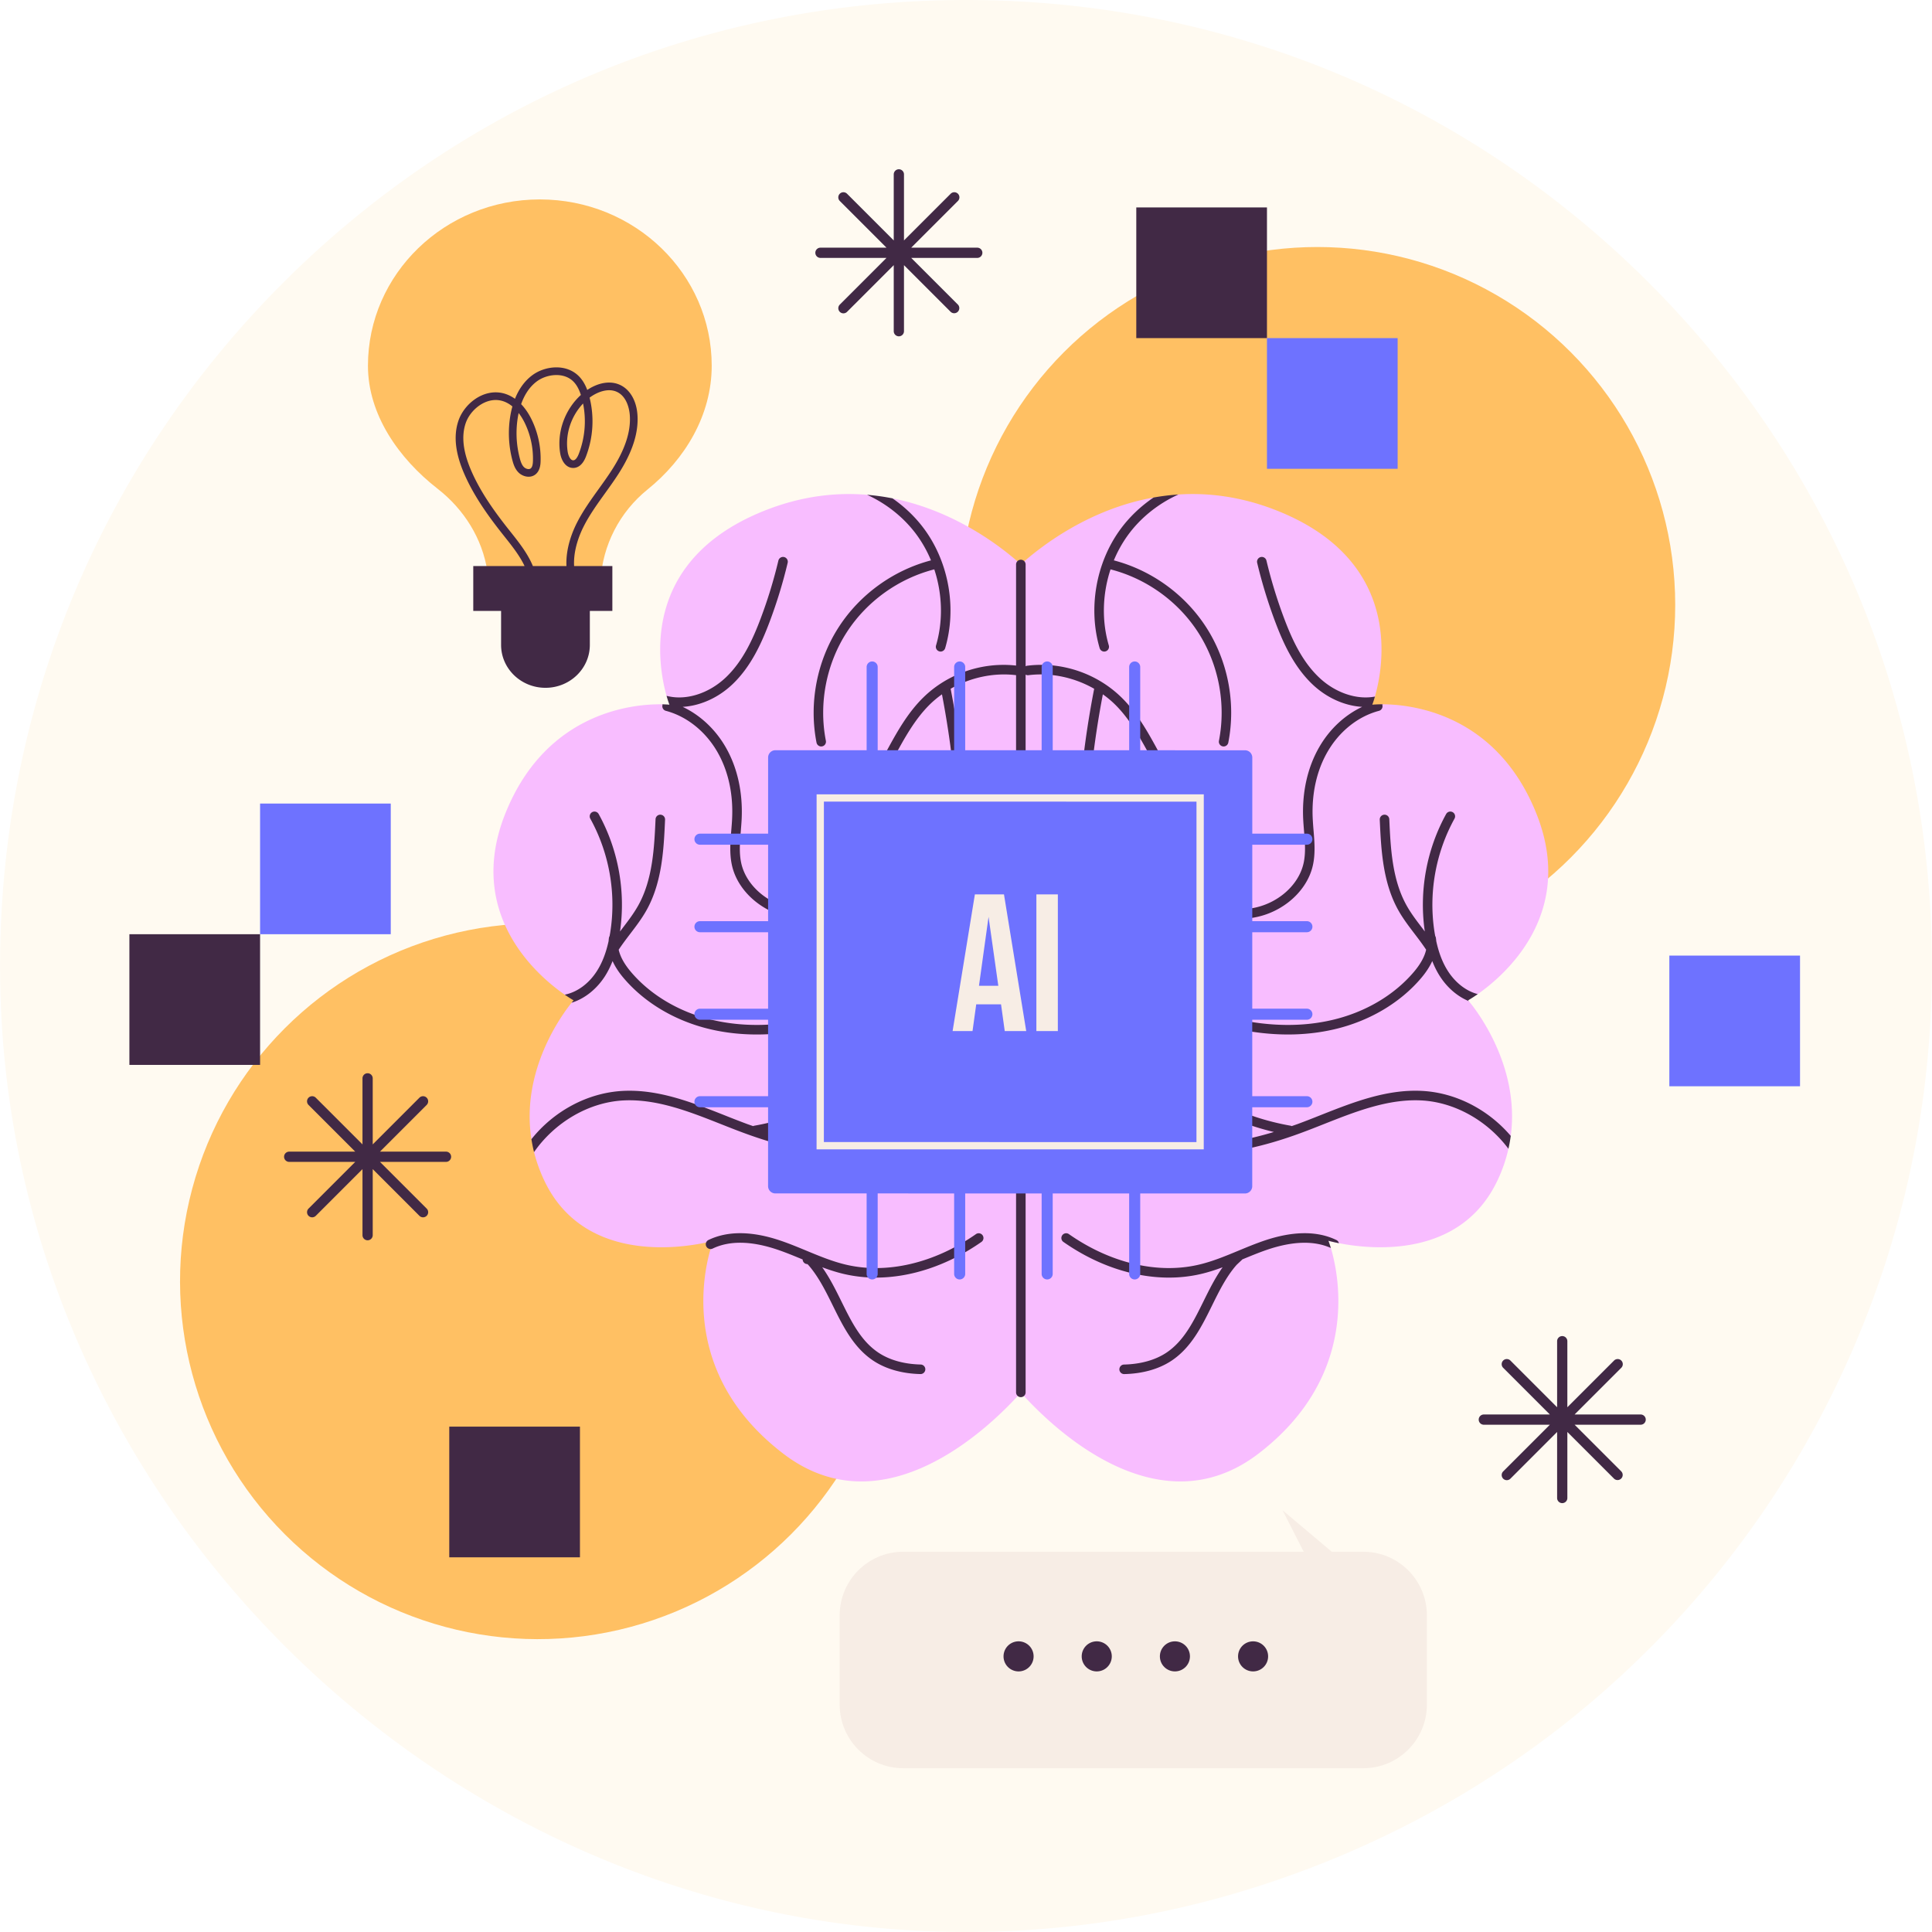 <svg xmlns="http://www.w3.org/2000/svg" version="1.1" xmlns:xlink="http://www.w3.org/1999/xlink" width="512" height="512" x="0" y="0" viewBox="0 0 512 512" style="enable-background:new 0 0 512 512" xml:space="preserve" class=""><g><path d="M256.127 512C120.252 511.987 5.449 401.641.211 266.02a258.274 258.274 0 0 1-.194-10.037c0-68.373 26.628-132.656 74.977-181.006C123.344 26.628 187.627 0 256 0s132.656 26.628 181.006 74.977c48.349 48.35 74.977 112.633 74.977 181.006 0 36.371-7.474 71.513-22.216 104.453-14.24 31.818-34.503 59.984-60.228 83.714-22.593 20.842-48.706 37.342-77.611 49.044-28.923 11.707-59.167 18.011-89.893 18.737-1.987.047-3.91.069-5.879.069h-.029z" style="" fill="#fffaf1" data-original="#ffffff" class="" opacity="1"></path><path d="M502.36 255.983c0 71.608-30.554 136.085-79.345 181.093-43.668 40.283-101.791 63.83-161.206 65.233-132.822 3.137-246.863-104.111-251.983-236.66-.124-3.22-.186-6.443-.186-9.666C9.64 119.927 119.944 9.623 256 9.623s246.36 110.304 246.36 246.36z" style="" fill="#fffaf1" data-original="#e36352" class="" opacity="1"></path><circle cx="349.107" cy="160.303" r="94.842" style="" fill="#ffc063" data-original="#ffc063" class=""></circle><circle cx="142.56" cy="339.549" r="94.842" style="" transform="rotate(-45.001 142.556 339.553)" fill="#ffc063" data-original="#ffc063" class=""></circle><path d="M188.611 96.926c0-24.343-20.393-44.076-45.55-44.076s-45.55 19.734-45.55 44.076c0 12.918 8.117 24.533 18.454 32.592 7.047 5.494 11.856 13.221 13.199 21.88l.469 3.023h29.489l.034-.576c.558-9.359 5.022-18.13 12.462-24.135 9.952-8.033 16.993-19.705 16.993-32.784z" style="" fill="#ffc063" data-original="#ffc063" class=""></path><path d="M154.688 139.492c1.558-3.075 3.64-5.969 5.652-8.769 1.144-1.589 2.326-3.234 3.412-4.908 3.842-5.92 5.534-11.144 5.173-15.972-.277-3.722-2.008-6.656-4.63-7.85-2.938-1.338-6.232-.289-8.669 1.346-.495-1.326-1.261-2.785-2.52-3.926-3.389-3.072-8.79-2.396-12.051.034-2.25 1.677-3.675 3.971-4.579 6.238-.988-.705-2.046-1.203-3.153-1.474-5.221-1.269-10.35 2.79-11.866 7.382-1.301 3.939-.794 8.492 1.55 13.919 2.695 6.239 6.795 11.778 10.45 16.375l.218.274c2.007 2.522 4.055 5.098 5.339 7.843h-13.593v11.89h7.372v9.002c0 6.285 5.265 11.38 11.76 11.38s11.76-5.095 11.76-11.38v-9.002h5.968v-11.89h-10.138c-.22-4.198 1.36-8.173 2.545-10.512zm-1.303-19.214c-.24.617-.743 1.659-1.424 1.707-.842.052-1.36-1.308-1.504-2.181-.75-4.582.826-9.451 4.064-12.866a23.97 23.97 0 0 1-1.136 13.34zm-16.089-10.057c.045-.25.096-.507.153-.771a15.383 15.383 0 0 1 1.64 2.681 21.694 21.694 0 0 1 2.146 10.064c-.033 1.073-.247 1.722-.654 1.983-.476.304-1.269.052-1.71-.376-.59-.572-.886-1.463-1.119-2.341a26.026 26.026 0 0 1-.456-11.24zm3.919 39.783c-1.37-3.338-3.757-6.347-5.953-9.107l-.218-.273c-3.572-4.491-7.574-9.895-10.175-15.916-2.138-4.951-2.624-9.032-1.486-12.479 1.207-3.656 5.389-7.041 9.458-6.047 1.133.276 2.114.836 2.951 1.53a23.01 23.01 0 0 0-.492 2.148 28.058 28.058 0 0 0 .491 12.121c.306 1.161.721 2.36 1.667 3.278 1.003.972 2.82 1.521 4.217.628 1.507-.965 1.568-2.971 1.588-3.629a23.741 23.741 0 0 0-2.347-11.009c-.788-1.633-1.738-3.027-2.808-4.145.769-2.189 2.043-4.457 4.159-6.033 2.546-1.897 6.895-2.497 9.476-.158.94.852 1.647 2.057 2.195 3.755-4.258 3.881-6.4 9.857-5.482 15.461.334 2.032 1.581 4.016 3.647 3.877.942-.067 2.257-.64 3.173-2.997a26 26 0 0 0 .973-15.629c1.93-1.446 4.826-2.626 7.205-1.545 2.871 1.308 3.364 5.042 3.448 6.155.326 4.369-1.26 9.183-4.851 14.716-1.061 1.635-2.229 3.259-3.358 4.83-2.058 2.863-4.186 5.822-5.815 9.036-1.282 2.53-2.972 6.815-2.761 11.43h-8.902z" style="" fill="#412945" data-original="#412945" class=""></path><path d="M389.263 265.323c1.678 1.998 13.598 16.987 11.103 35.703-.077.573-3.308-1.747-3.413-1.164-.101.558 2.925 4.018 2.797 4.579a39.93 39.93 0 0 1-2.934 8.447c-9.923 20.891-33.823 18.185-41.984 16.566h-.009c-1.745-.346-8.131-1.718-8.131-1.718s5.628 1.751 5.999 2.991c2.167 7.267 7.714 33.865-19.154 54.478-26.885 20.621-55.329-7.571-63.001-16.161-7.672 8.591-36.125 36.782-63.001 16.161-26.531-20.343-21.464-46.519-19.238-54.191.413-1.416 4.172-2.775 4.172-2.775s-4.13.769-5.327 1.03h-.008c-7.132 1.551-32.567 5.345-42.878-16.38a41.01 41.01 0 0 1-2.731-7.571c-.139-.56 2.411-4.364 2.298-4.917-.119-.587-2.899 2.076-2.99 1.495-2.841-18.142 8.068-32.963 10.639-36.158.337-.422 4.261-3.435 4.261-3.435s-4.623 2.297-6.048 1.31c-6.955-4.805-26.48-21.219-15.765-48.02 10.926-27.307 34.472-29.051 41.478-28.942h.008c1.273.017 6.945 3.257 6.945 3.257s-5.285-4.007-5.706-5.508c-2.327-8.27-7.301-36.192 26.581-49.31 9.501-3.676 18.446-4.637 26.556-3.962 1.159.093 4.612 1.652 5.735 1.812s-.086-1.082 1.001-.867c16.49 3.271 28.74 12.747 34.017 17.485 5.396-4.847 18.1-14.652 35.164-17.704h.008c.746-.133-1.214 2.27-.45 2.163 1.409-.197 5.561-2.871 7.026-2.964 7.849-.514 16.439.514 25.553 4.038 34.169 13.227 28.832 41.512 26.531 49.512-.396 1.374-3.576 4.301-3.576 4.301s3.93-2.269 5.726-2.261c7.883.059 30.122 2.647 40.635 28.95 10.606 26.505-8.388 42.852-15.529 47.86-1.56 1.087-5.164-1.258-5.164-1.258s2.677 2.978 2.795 3.121l.009.007z" style="" fill="#f8bdff" data-original="#f8bdff" class=""></path><path d="M217.627 197.82a1.265 1.265 0 0 0 1.239-1.509c-1.931-9.872.101-20.385 5.581-28.824 5.311-8.178 13.716-14.18 23.15-16.6 2.141 6.491 2.378 13.64.464 20.157a1.268 1.268 0 0 0 1.214 1.627c.54 0 1.045-.363 1.206-.91 3.086-10.479 1.02-22.484-5.379-31.336-2.344-3.237-5.277-6.062-8.582-8.354a58.764 58.764 0 0 0-6.736-.944c5.252 2.411 9.906 6.129 13.27 10.783a32.674 32.674 0 0 1 3.667 6.593c-9.948 2.614-18.783 8.97-24.398 17.611-5.834 8.987-7.992 20.174-5.935 30.687a1.267 1.267 0 0 0 1.239 1.019z" style="" fill="#412945" data-original="#412945" class=""></path><path d="M175.601 186.734c-.008.034-.025.067-.034.101a1.258 1.258 0 0 0 .902 1.543c5.539 1.467 10.521 5.446 13.657 10.917 2.849 4.957 4.199 11.036 3.895 17.569-.042 1.037-.135 2.108-.219 3.145-.253 3.027-.514 6.154.16 9.248 1.644 7.554 9.307 13.641 17.822 14.163.455.025.91.042 1.366.042 2.082 0 4.19-.295 6.289-.851.295.295.717.438 1.155.337 5.969-1.29 12.873-.008 18.96 3.541 5.193 3.027 9.906 7.562 14.399 13.868.245.346.641.531 1.029.531.261 0 .514-.076.734-.236a1.252 1.252 0 0 0 .295-1.762c-4.704-6.609-9.67-11.381-15.183-14.585-4.704-2.74-9.881-4.232-14.838-4.359a34.057 34.057 0 0 0 7.208-5.387c5.96-5.792 9.872-13.405 12.621-19.39a1.276 1.276 0 0 0-.624-1.678 1.275 1.275 0 0 0-1.678.624c-2.816 6.146-6.458 13.16-12.081 18.632-5.75 5.589-12.857 8.549-19.5 8.152-7.419-.455-14.088-5.691-15.504-12.182-.59-2.723-.354-5.53-.109-8.506.084-1.054.177-2.15.228-3.229.32-7.023-1.138-13.573-4.224-18.943-2.748-4.788-6.787-8.54-11.415-10.715 4.612-.261 9.425-2.377 13.219-6.002 4.949-4.721 7.747-11.027 9.838-16.566a129.526 129.526 0 0 0 4.772-15.605 1.269 1.269 0 0 0-.936-1.526 1.268 1.268 0 0 0-1.526.944 126.428 126.428 0 0 1-4.679 15.293c-1.99 5.277-4.637 11.263-9.215 15.63-4.561 4.35-10.707 6.256-15.74 4.907.422 1.501.759 2.352.759 2.352s-.725-.085-1.998-.102c.068.035.127.06.195.085zM151.472 265.736c3.406-1.045 6.551-3.516 8.768-6.904.809-1.248 1.5-2.63 2.099-4.139.674 1.484 1.652 3.001 2.968 4.544 5.598 6.584 13.767 11.398 23.015 13.547 3.92.911 8.018 1.366 12.249 1.366 4.654 0 9.484-.556 14.442-1.652a1.264 1.264 0 0 0 .961-1.509 1.264 1.264 0 0 0-1.509-.961c-9.105 2.023-17.704 2.116-25.57.287-8.725-2.023-16.414-6.542-21.658-12.713-1.787-2.1-2.866-4.08-3.28-5.918.953-1.441 2.023-2.85 3.06-4.215 1.517-1.99 3.094-4.055 4.35-6.315 4.131-7.419 4.536-16.195 4.881-23.926.034-.7-.506-1.29-1.206-1.323a1.246 1.246 0 0 0-1.315 1.205c-.346 7.461-.725 15.908-4.569 22.813-1.172 2.108-2.613 4.004-4.148 6.011-.236.304-.464.615-.7.919 1.543-10.656-.447-21.683-5.657-31.125a1.27 1.27 0 0 0-1.72-.498 1.271 1.271 0 0 0-.497 1.72c5.058 9.156 6.93 19.879 5.278 30.198-.051.312-.11.607-.16.911a1.43 1.43 0 0 0-.169.421c-.051.312-.076.615-.101.927-.708 3.212-1.745 5.859-3.17 8.043-2.074 3.195-5.084 5.421-8.253 6.104-.059.017-.118.034-.177.059 1.425.986 2.318 1.484 2.318 1.484s-.192.218-.53.639zM258.639 327.055c-10.992 7.686-23.526 10.643-34.387 8.109-3.606-.841-7.138-2.305-10.553-3.721-2.211-.917-4.498-1.865-6.818-2.652-7.583-2.578-14.018-2.639-19.125-.184a1.264 1.264 0 1 0 1.097 2.279c4.487-2.157 10.279-2.057 17.215.299 2.235.759 4.477 1.689 6.645 2.588 0 .015-.003.029-.002.044a1.264 1.264 0 0 0 1.251 1.182c.051.035.156.121.343.337 2.653 3.064 4.559 6.927 6.403 10.662 2.708 5.488 5.509 11.162 10.773 14.632 3.323 2.191 7.638 3.405 12.479 3.512h.029a1.266 1.266 0 0 0 .028-2.53c-4.366-.096-8.219-1.166-11.143-3.094-4.692-3.093-7.22-8.217-9.897-13.641-1.515-3.069-3.078-6.215-5.081-9.037 1.885.699 3.809 1.325 5.782 1.786a37.16 37.16 0 0 0 8.441.951c9.298-.001 19.127-3.268 27.97-9.451.572-.4.712-1.189.312-1.761a1.268 1.268 0 0 0-1.762-.31zM197.14 300.251c10.15 3.752 19.154 5.59 27.526 5.615 10.193.059 19.761-2.791 26.961-7.95a1.26 1.26 0 0 0 .295-1.762 1.258 1.258 0 0 0-1.762-.295c-6.736 4.822-15.723 7.478-25.317 7.478h-.177c-6.306-.025-13.017-1.13-20.36-3.347 11.567-2.748 22.552-8.515 31.286-16.524a1.266 1.266 0 0 0-1.711-1.863c-9.375 8.591-21.439 14.526-33.966 16.718a1.34 1.34 0 0 0-.329.11c-.523-.185-1.037-.354-1.568-.548a249.216 249.216 0 0 1-6.045-2.344c-8.548-3.381-17.375-6.871-26.716-6.449-9.577.447-18.53 5.413-24.423 12.806.177 1.13.404 2.268.691 3.423 5.412-7.79 14.416-13.261 23.85-13.7 8.793-.404 17.367 2.993 25.663 6.273 1.997.791 4.062 1.609 6.102 2.359zM292.633 172.672a1.273 1.273 0 0 0 1.214-1.627c-1.922-6.517-1.686-13.666.455-20.157 9.442 2.42 17.839 8.422 23.15 16.6 5.48 8.439 7.512 18.952 5.581 28.824a1.265 1.265 0 0 0 1.24 1.509c.59 0 1.121-.421 1.239-1.02 2.066-10.513-.101-21.7-5.935-30.687-5.606-8.641-14.45-14.998-24.398-17.611a32.799 32.799 0 0 1 3.667-6.593c3.398-4.704 8.119-8.447 13.438-10.859a58.443 58.443 0 0 0-6.576.801h-.008c-3.44 2.335-6.483 5.235-8.902 8.574-6.399 8.852-8.456 20.857-5.379 31.336.16.548.666.91 1.214.91z" style="" fill="#412945" data-original="#412945" class=""></path><path d="M298.382 214.117a1.269 1.269 0 0 0-1.677-.624 1.275 1.275 0 0 0-.624 1.678c2.748 5.986 6.669 13.598 12.629 19.39a34.057 34.057 0 0 0 7.208 5.387c-4.966.127-10.142 1.619-14.846 4.359-5.505 3.204-10.471 7.975-15.183 14.576a1.275 1.275 0 0 0 .295 1.77 1.257 1.257 0 0 0 1.763-.295c4.502-6.306 9.206-10.842 14.399-13.868 6.087-3.549 13-4.831 18.96-3.541.438.101.868-.042 1.164-.337 2.091.556 4.198.851 6.289.851.455 0 .911-.017 1.358-.042 8.515-.523 16.178-6.609 17.822-14.163.675-3.094.413-6.222.16-9.248a97.484 97.484 0 0 1-.219-3.145c-.295-6.534 1.045-12.612 3.895-17.569 3.136-5.471 8.119-9.451 13.666-10.917a1.265 1.265 0 0 0 .902-1.543c-.017-.034-.025-.067-.042-.101a1.6 1.6 0 0 0 .219-.093c-1.796-.008-2.849.11-2.849.11s.303-.776.7-2.15c-4.856.919-10.555-1.012-14.846-5.109-4.586-4.367-7.233-10.353-9.223-15.63a127.875 127.875 0 0 1-4.679-15.293 1.263 1.263 0 0 0-1.517-.944 1.267 1.267 0 0 0-.944 1.526 131.04 131.04 0 0 0 4.772 15.605c2.091 5.539 4.898 11.845 9.847 16.566 3.794 3.625 8.599 5.741 13.21 6.002-4.628 2.175-8.667 5.927-11.406 10.715-3.086 5.37-4.552 11.921-4.232 18.943.051 1.079.143 2.175.228 3.229.253 2.976.481 5.783-.109 8.506-1.417 6.492-8.077 11.727-15.504 12.182-6.643.396-13.75-2.563-19.491-8.152-5.637-5.472-9.27-12.486-12.095-18.631zM365.649 217.227c.354 7.731.75 16.507 4.881 23.926 1.256 2.26 2.832 4.325 4.35 6.315 1.045 1.366 2.108 2.774 3.06 4.215-.405 1.838-1.492 3.819-3.28 5.918-5.244 6.171-12.932 10.69-21.658 12.713-7.866 1.83-16.465 1.737-25.57-.287a1.264 1.264 0 0 0-1.509.961 1.264 1.264 0 0 0 .961 1.509c4.966 1.096 9.788 1.652 14.45 1.652 4.232 0 8.321-.455 12.241-1.366 9.248-2.149 17.418-6.963 23.015-13.547 1.315-1.543 2.293-3.06 2.976-4.544.59 1.509 1.281 2.892 2.099 4.139 1.948 2.993 4.637 5.269 7.587 6.483-.118-.143-.185-.219-.185-.219s.995-.556 2.555-1.644c-3.018-.776-5.851-2.951-7.84-6.003-1.425-2.183-2.462-4.831-3.161-8.043a8.61 8.61 0 0 0-.11-.927 1.075 1.075 0 0 0-.168-.421c-.051-.304-.11-.599-.16-.911-1.652-10.319.228-21.042 5.277-30.198a1.266 1.266 0 0 0-.497-1.72 1.273 1.273 0 0 0-1.72.498c-5.21 9.442-7.2 20.469-5.657 31.125-.228-.303-.464-.615-.691-.919-1.534-2.007-2.984-3.903-4.156-6.011-3.844-6.904-4.224-15.352-4.561-22.813a1.258 1.258 0 0 0-1.324-1.205 1.265 1.265 0 0 0-1.205 1.324zM354.142 328.611c-5.101-2.462-11.541-2.394-19.121.177-2.318.792-4.603 1.737-6.82 2.656-3.414 1.417-6.947 2.883-10.555 3.718-10.859 2.537-23.395-.422-34.38-8.11a1.268 1.268 0 0 0-1.762.312 1.26 1.26 0 0 0 .312 1.762c8.835 6.188 18.665 9.451 27.964 9.451 2.883 0 5.707-.312 8.447-.952 1.973-.455 3.895-1.088 5.775-1.779-1.998 2.816-3.566 5.969-5.075 9.038-2.681 5.421-5.21 10.547-9.897 13.641-2.925 1.922-6.778 2.993-11.145 3.094-.7.008-1.247.59-1.239 1.29a1.269 1.269 0 0 0 1.264 1.239h.034c4.839-.109 9.156-1.323 12.477-3.515 5.26-3.474 8.068-9.147 10.774-14.635 1.838-3.734 3.743-7.596 6.399-10.656.185-.219.857-.822 1.593-1.526.008-.009 0-.025 0-.042 2.167-.893 4.409-1.829 6.643-2.588 6.761-2.293 12.427-2.445 16.861-.455-.371-1.239-.641-1.914-.641-1.914s1.029.295 2.774.641a1.22 1.22 0 0 0-.682-.847zM376.643 289.089c-9.333-.421-18.168 3.069-26.708 6.449-1.99.792-4.038 1.602-6.053 2.344-.531.194-1.045.363-1.568.548a1.314 1.314 0 0 0-.32-.11c-12.528-2.192-24.592-8.127-33.975-16.718a1.266 1.266 0 0 0-1.787.076 1.266 1.266 0 0 0 .084 1.787c8.734 8.009 19.719 13.776 31.277 16.524-7.343 2.217-14.054 3.322-20.36 3.347h-.177c-9.594 0-18.572-2.656-25.309-7.478a1.269 1.269 0 0 0-1.77.295 1.267 1.267 0 0 0 .295 1.762c7.208 5.159 16.768 8.009 26.969 7.95 8.371-.025 17.367-1.863 27.517-5.615 2.04-.75 4.106-1.568 6.104-2.36 8.296-3.28 16.878-6.677 25.671-6.273 9.071.422 17.754 5.497 23.217 12.823.261-1.147.464-2.293.616-3.414-5.901-6.912-14.526-11.516-23.723-11.937z" style="" fill="#412945" data-original="#412945" class=""></path><path d="M286.775 203.564a1.264 1.264 0 1 0 2.514.271 248.061 248.061 0 0 1 2.979-19.83 26.21 26.21 0 0 1 3.053 2.522c4.114 3.982 6.962 9.236 9.717 14.315 2.836 5.23 5.768 10.638 10.135 14.884a1.261 1.261 0 0 0 1.788-.025 1.264 1.264 0 0 0-.025-1.788c-4.092-3.978-6.931-9.213-9.675-14.277-2.846-5.248-5.788-10.675-10.182-14.928-6.545-6.335-15.848-9.428-24.882-8.282a1.273 1.273 0 0 0-.398.134v-27.009a1.266 1.266 0 0 0-2.53 0v26.832c-8.898-.996-18.009 2.089-24.45 8.324-4.393 4.253-7.336 9.679-10.182 14.928-2.745 5.063-5.584 10.299-9.675 14.277a1.264 1.264 0 1 0 1.763 1.813c4.368-4.246 7.3-9.655 10.135-14.884 2.755-5.079 5.603-10.333 9.717-14.315a26.406 26.406 0 0 1 3.054-2.522 248.065 248.065 0 0 1 2.98 19.83 1.264 1.264 0 1 0 2.514-.271 250.963 250.963 0 0 0-3.196-21.03c5.212-2.984 11.42-4.331 17.339-3.606v190.117a1.266 1.266 0 0 0 2.53 0v-190.26c.219.111.46.181.717.152 5.954-.757 12.208.593 17.453 3.596a251.952 251.952 0 0 0-3.193 21.032z" style="" fill="#412945" data-original="#412945" class=""></path><path d="M346.34 247.05a1.465 1.465 0 0 0 0-2.93h-14.475l.002-20.261h14.473a1.465 1.465 0 0 0 0-2.93h-14.473l.002-20.167a1.933 1.933 0 0 0-1.933-1.933l-27.766-.003V176.76a1.465 1.465 0 0 0-2.93 0v22.066l-20.261-.002V176.76a1.465 1.465 0 0 0-2.93 0v22.064l-20.261-.002V176.76a1.465 1.465 0 0 0-2.93 0v22.061l-20.261-.002V176.76a1.465 1.465 0 0 0-2.93 0v22.059l-24.175-.002a1.932 1.932 0 0 0-1.933 1.933l-.002 20.18h-18.058a1.465 1.465 0 0 0 0 2.93h18.058l-.002 20.261h-18.056a1.465 1.465 0 0 0 0 2.93h18.056l-.002 20.261h-18.054a1.465 1.465 0 0 0 0 2.93h18.053l-.002 20.261h-18.052a1.465 1.465 0 0 0 0 2.93h18.051l-.002 20.904c0 1.068.865 1.933 1.933 1.933l24.186.002v21.329a1.465 1.465 0 0 0 2.93 0v-21.329l20.261.002v21.327a1.465 1.465 0 0 0 2.93 0v-21.327l20.261.002v21.325a1.465 1.465 0 0 0 2.93 0v-21.325l20.261.002v21.323a1.465 1.465 0 0 0 2.93 0v-21.322l27.754.003a1.932 1.932 0 0 0 1.933-1.933l.002-20.917h14.479a1.465 1.465 0 0 0 0-2.93h-14.479l.002-20.261h14.477a1.465 1.465 0 0 0 0-2.93H331.86l.002-20.261h14.478z" style="" fill="#6e72ff" data-original="#6e72ff"></path><path d="m319.007 304.598-102.606-.01.009-94.088 102.607.01-.01 94.088zm-100.674-1.942 98.742.01.009-90.223-98.742-.01-.009 90.223z" style="" fill="#f7ede5" data-original="#f7ede5" class=""></path><path d="m266.267 273.242-.983-7.09h-6.572l-.983 7.09-5.278-.001 5.902-36.222h7.71l5.896 36.224-5.692-.001zm-6.829-12.005h5.123l-2.585-18.267-2.538 18.267zM274.65 273.243l.003-36.223 5.691.001-.003 36.223-5.691-.001zM239.375 468.596h121.909c9.307 0 16.852-7.545 16.852-16.852v-23.665c0-9.307-7.545-16.852-16.852-16.852h-8.352l-13.041-10.996 5.605 10.996h-106.12c-9.307 0-16.852 7.545-16.852 16.852v23.665c-.001 9.307 7.544 16.852 16.851 16.852z" style="" fill="#f7ede5" data-original="#f7ede5" class=""></path><circle cx="332.081" cy="438.955" r="3.984" style="" fill="#412945" data-original="#412945" class=""></circle><circle cx="311.365" cy="438.955" r="3.984" style="" fill="#412945" data-original="#412945" class=""></circle><path d="M286.664 438.955a3.984 3.984 0 1 1 7.969 0 3.984 3.984 0 0 1-7.969 0zM265.948 438.955a3.984 3.984 0 1 1 7.969 0 3.984 3.984 0 0 1-7.969 0z" style="" fill="#412945" data-original="#412945" class=""></path><path d="M301.127 54.973h34.631v34.631h-34.631z" style="" transform="rotate(90 318.443 72.288)" fill="#412945" data-original="#412945" class=""></path><path d="M119.06 378.074h34.631v34.631H119.06z" style="" transform="rotate(90 136.376 395.39)" fill="#412945" data-original="#412945" class=""></path><path d="M335.758 89.603h34.631v34.631h-34.631z" style="" transform="rotate(90 353.074 106.919)" fill="#6e72ff" data-original="#6e72ff"></path><path d="M34.292 247.578h34.631v34.631H34.292z" style="" fill="#412945" data-original="#412945" class=""></path><path d="M68.923 212.947h34.631v34.631H68.923z" style="" fill="#6e72ff" data-original="#6e72ff"></path><path d="M442.394 253.243h34.631v34.631h-34.631z" style="" transform="rotate(90 459.71 270.558)" fill="#6e72ff" data-original="#6e72ff"></path><path d="M434.787 374.855h-17.504l12.377-12.377a1.359 1.359 0 0 0 0-1.919 1.36 1.36 0 0 0-1.919 0l-12.377 12.377v-17.504a1.356 1.356 0 1 0-2.712 0v17.504l-12.377-12.377a1.36 1.36 0 0 0-1.919 0 1.359 1.359 0 0 0 0 1.919l12.377 12.377H393.23a1.356 1.356 0 1 0 0 2.712h17.503l-12.377 12.377a1.359 1.359 0 0 0 .96 2.316c.347 0 .694-.133.96-.397l12.377-12.377v17.503a1.356 1.356 0 1 0 2.712 0v-17.503l12.377 12.377a1.358 1.358 0 0 0 1.92-1.919l-12.377-12.377h17.504a1.356 1.356 0 1 0-.002-2.712zM258.986 65.636h-17.503l12.377-12.377a1.359 1.359 0 0 0 0-1.919 1.36 1.36 0 0 0-1.919 0l-12.377 12.377V46.213a1.356 1.356 0 1 0-2.712 0v17.504L224.474 51.34a1.36 1.36 0 0 0-1.919 0 1.359 1.359 0 0 0 0 1.919l12.377 12.377h-17.503a1.356 1.356 0 1 0 0 2.712h17.503l-12.377 12.377a1.359 1.359 0 0 0 .96 2.316c.347 0 .694-.133.96-.397l12.377-12.377v17.504a1.356 1.356 0 1 0 2.712 0V70.267l12.377 12.377a1.358 1.358 0 0 0 1.92-1.919l-12.377-12.377h17.503a1.356 1.356 0 1 0-.001-2.712zM118.197 305.198h-17.504l12.377-12.377a1.359 1.359 0 0 0 0-1.919 1.36 1.36 0 0 0-1.919 0l-12.377 12.377v-17.504a1.356 1.356 0 1 0-2.712 0v17.504l-12.377-12.377a1.36 1.36 0 0 0-1.919 0 1.359 1.359 0 0 0 0 1.919l12.377 12.377H76.64a1.356 1.356 0 1 0 0 2.712h17.504l-12.377 12.377a1.357 1.357 0 0 0 .96 2.315c.347 0 .694-.132.96-.396l12.377-12.377v17.503a1.356 1.356 0 1 0 2.712 0v-17.503l12.377 12.377a1.359 1.359 0 0 0 1.92 0 1.359 1.359 0 0 0 0-1.919l-12.377-12.377H118.2a1.356 1.356 0 1 0-.003-2.712z" style="" fill="#412945" data-original="#412945" class=""></path></g></svg>